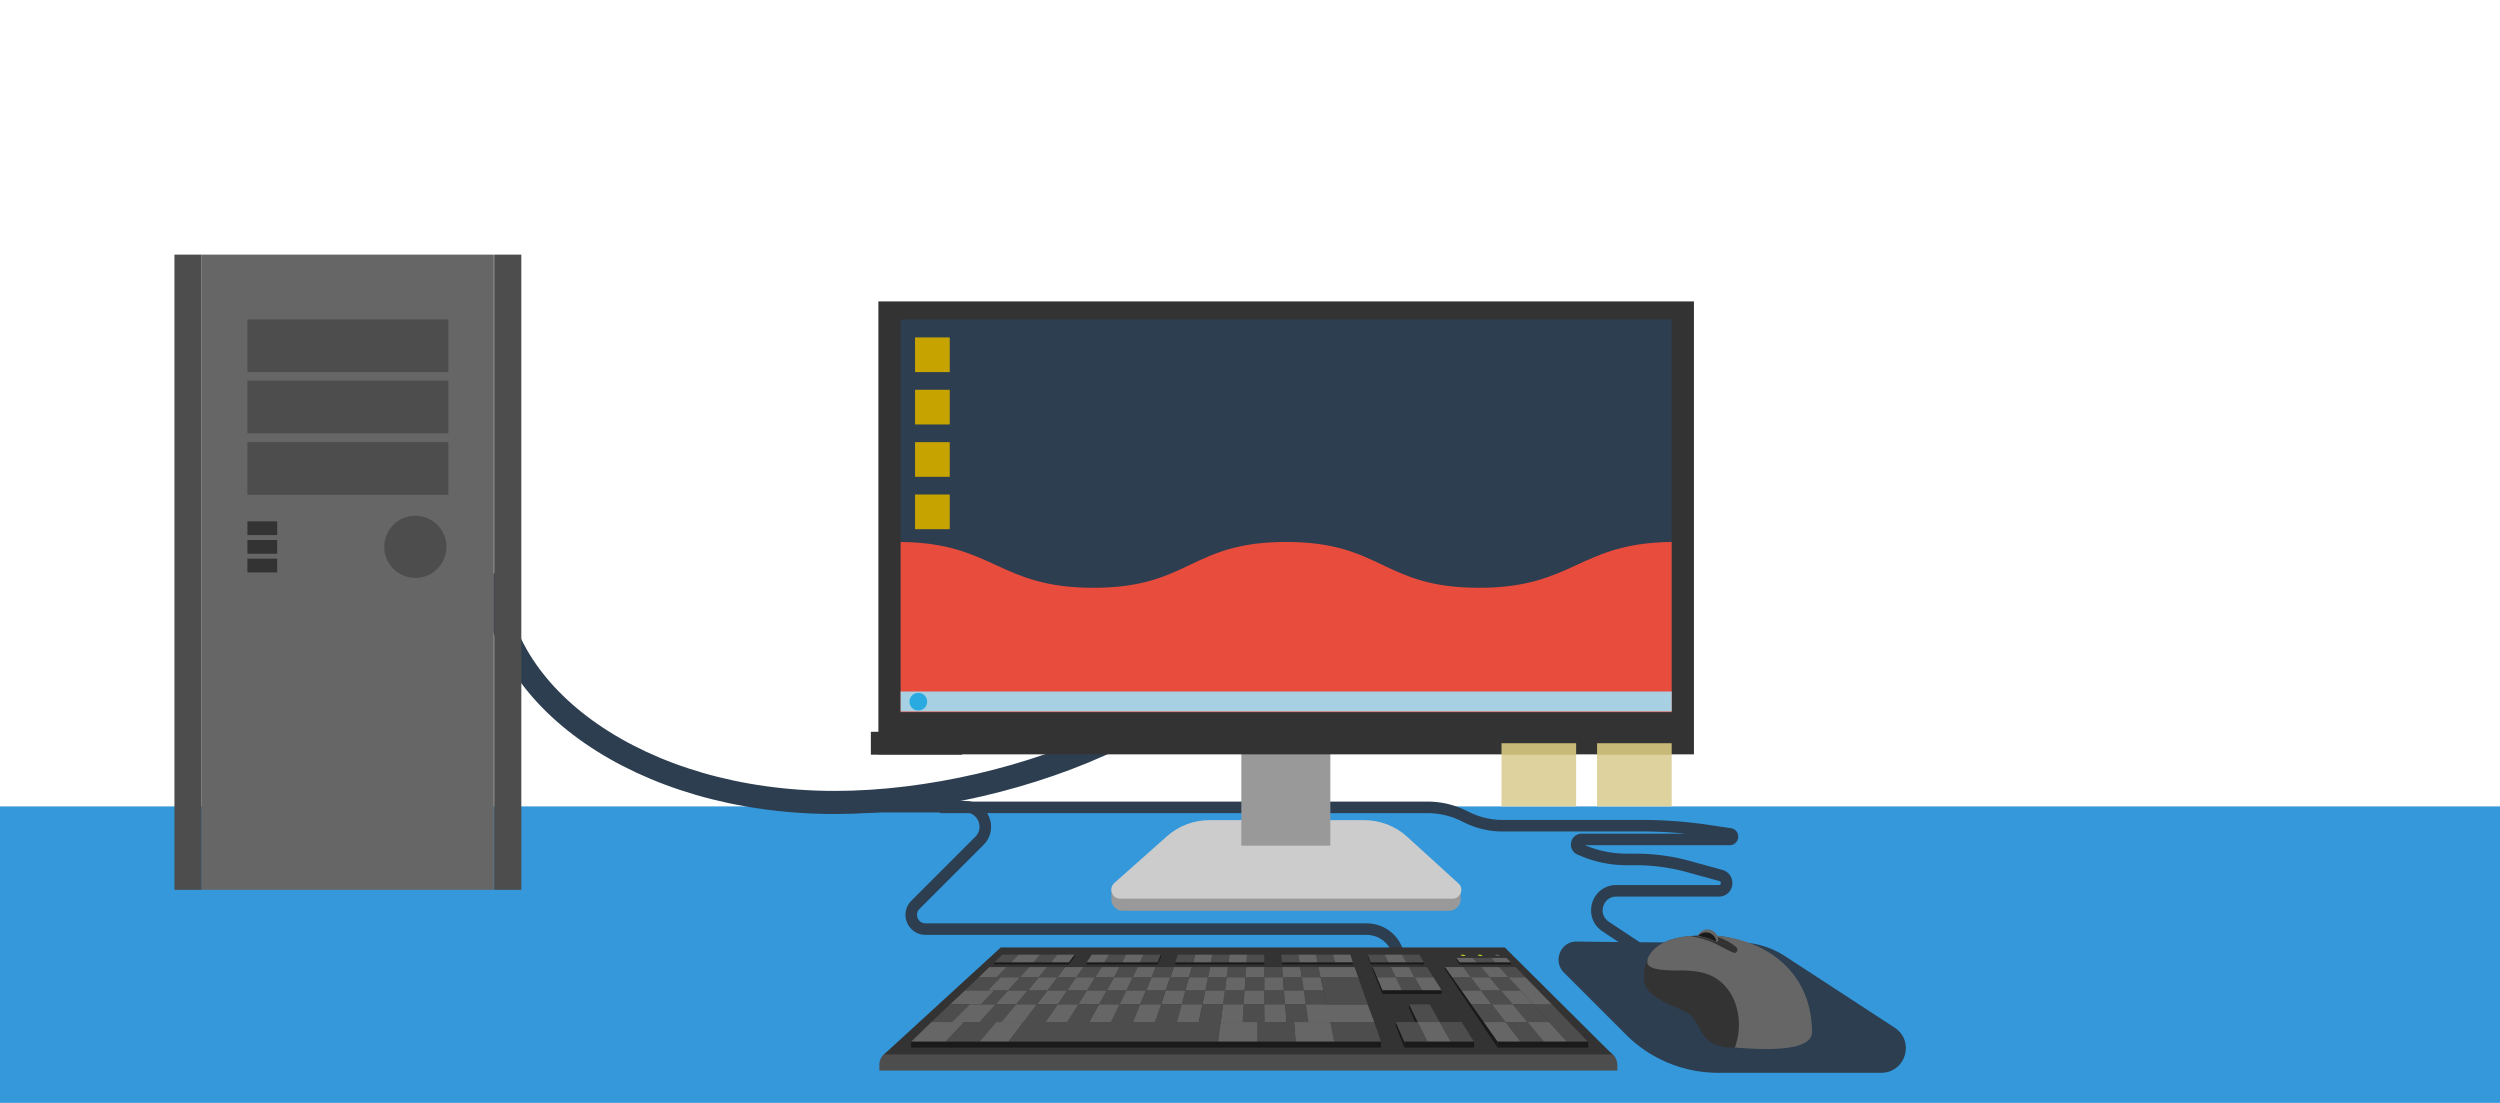 <svg xmlns="http://www.w3.org/2000/svg" xml:space="preserve" x="0" y="0" version="1.1" viewBox="89.817 278.473 432.876 190.967"><path d="M89.817 418.1h432.876v51.341H89.817V418.1z" fill="#3498DB"/><path d="M390.32 441.616c-6.744.114-19.323 0-27.483-.113-2.777-.057-4.193 3.344-2.267 5.327l10.767 10.767a22.557 22.557 0 0 0 15.979 6.63h28.221c4.25 0 5.893-5.496 2.323-7.82l-18.927-12.353c-2.494-1.644-5.553-2.494-8.613-2.438z" fill="#2C3E50"/><path d="M175.383 377.753c0 21.136 25.16 39.667 58.99 39.667 32.3 0 73.043-17.17 73.043-38.307" fill="none" stroke="#2C3E50" stroke-miterlimit="10" stroke-width="4"/><path d="m381.026 447.68-13.203-8.783c-2.776-1.87-1.474-6.177 1.87-6.177h17.736c1.587 0 1.87-2.21.34-2.663l-5.779-1.587a34.415 34.415 0 0 0-8.953-1.189h-1.644c-2.663 0-5.327-.567-7.764-1.644l-.283-.113c-.85-.396-.623-1.7.34-1.7H389.3c.623 0 .681-.906.057-.963l-4.193-.624c-3.627-.51-7.253-.793-10.937-.793h-24.253c-2.267 0-4.477-.566-6.46-1.587a14.136 14.136 0 0 0-6.46-1.587H252.62" fill="none" stroke="#2C3E50" stroke-miterlimit="10" stroke-width="2"/><path d="m332.974 447.227-1.134-3.854c-.68-2.38-2.89-4.023-5.383-4.023H250.07c-2.21 0-3.287-2.663-1.756-4.193l11.106-11.106c2.153-2.153.624-5.894-2.437-5.894H229.5" fill="none" stroke="#2C3E50" stroke-miterlimit="10" stroke-width="2"/><path d="M240.606 405.18h15.81v3.967h-15.81v-3.967z" fill="#333"/><path d="M388.507 451.137c-1.757-4.477-8.33-4.533-12.24-4.193-.396.057-.396.623 0 .623 3.23-.113 6.687-.453 9.521 1.36.736.453 1.473 1.076 1.982 1.87.284.396.681 1.359.454 1.813-.34.68-1.19 1.133-1.927 1.189-1.53.113-3.514-.283-4.703-1.359-.113-.114-.228.057-.171.17 1.7 1.7 8.727 2.777 7.084-1.473z" fill="#8CC63F"/><path d="M374.453 447.793c0-4.93 2.891-7.366 10.88-7.366 7.99 0 14.62 4.816 14.62 15.3 0 3.23-3.229 3.91-9.633 4.137-6.46.227-5.667-4.137-7.99-5.78-2.323-1.587-7.877-2.607-7.877-6.291z" fill="#333"/><path d="M386.014 440.427c1.699.34 3.286 1.02 4.477 2.097.396.34 0 1.133-.51.906-1.36-.566-2.607-1.359-3.967-1.927a16.823 16.823 0 0 0-3.684-.963c-3.854.396-6.063 1.644-7.14 3.684-.228.793-.284 1.416.736 1.813.906.34 1.927.396 2.89.453 1.304.057 2.664-.057 3.967.113.283 0 .566.057.907.113 6.29.85 8.5 7.82 6.517 13.146h.113c6.177.51 13.26.51 13.26-2.72-.17-11.842-9.86-16.432-17.566-16.715z" fill="#666"/><path d="M387.316 441.39c.057-.906-.51-1.699-1.359-1.927-.907-.227-1.87.228-2.21 1.134 1.133.17 2.21.51 3.173 1.02.17-.114.283-.171.396-.227z" fill="#666"/><path d="M386.977 441.56c0-.68-.51-1.359-1.303-1.586-.737-.17-1.417.057-1.813.566 1.076.17 2.153.51 3.116 1.02z" fill="#1A1A1A"/><path d="M367.313 460.373h-122.74c-1.36 0-2.493 1.021-2.493 2.437v1.021h127.783v-1.021c-.056-1.473-1.189-2.437-2.55-2.437z" fill="#4D4D4D"/><path d="M350.37 442.523h-87.267l-20.23 18.53h126.14l-18.643-18.53z" fill="#333"/><path d="M331.5 455.443v.68l1.474 3.74v-1.02l-1.474-3.4zm2.323-3.059-.057.623 1.36 3.003.17-.566-1.473-3.06z" fill="#1A1A1A"/><path d="m259.703 452.384 2.324-2.438h-5.1l-2.607 2.438h5.383z" fill="#666"/><path d="m315.577 449.946.34 2.438h3.569l-.51-2.438h-3.399zm-51.17 0h-2.38l-2.324 2.438h2.494l2.21-2.438z" fill="#4D4D4D"/><path d="M351.73 452.384h3.569l-2.21-2.438h-3.456l2.097 2.438zm-8.897-2.438 1.7 2.438h3.57l-1.87-2.438h-3.4z" fill="#666"/><path d="m346.233 449.946 1.87 2.438h3.627l-2.097-2.438h-3.4zm-44.313 0-.34 2.438h3.57l.17-2.438h-3.4zm-27.314 0-1.643 2.438h3.57l1.53-2.438h-3.457zm34.114 0v2.438h3.627l-.227-2.438h-3.4zm-27.257 0-1.36 2.438h3.57l1.19-2.438h-3.4z" fill="#4D4D4D"/><path d="m271.207 449.946-1.87 2.438h3.626l1.643-2.438h-3.399zm-6.8 0-2.21 2.438h3.57l2.04-2.438h-3.4z" fill="#666"/><path d="m267.807 449.946-2.04 2.438h3.57l1.87-2.438h-3.4z" fill="#4D4D4D"/><path d="m284.863 449.946-1.19 2.438h3.57l1.02-2.438h-3.4zm-6.8 0-1.53 2.438h3.57l1.36-2.438h-3.4zm27.257 0-.17 2.438h3.57v-2.438h-3.4zm-6.8 0-.51 2.438h3.57l.34-2.438h-3.4z" fill="#666"/><path d="m295.063 449.946-.624 2.438h3.57l.51-2.438h-3.456z" fill="#4D4D4D"/><path d="m291.663 449.946-.793 2.438h3.57l.624-2.438h-3.401z" fill="#666"/><path d="m288.263 449.946-1.02 2.438h3.627l.793-2.438h-3.4z" fill="#4D4D4D"/><path d="m312.12 449.946.227 2.438h3.57l-.34-2.438h-3.457z" fill="#666"/><path d="m290.87 452.384-1.077 3.06h3.796l.85-3.06h-3.569zm-7.197 0-1.473 3.06h3.796l1.247-3.06h-3.57zm21.477 0-.17 3.06h3.796l-.057-3.06h-3.569z" fill="#4D4D4D"/><path d="m280.104 452.384-1.7 3.06h3.797l1.473-3.06h-3.57zm21.476 0-.397 3.06h3.797l.17-3.06h-3.57zm-7.14 0-.85 3.06h3.797l.623-3.06h-3.57z" fill="#666"/><path d="m298.01 452.384-.623 3.06h3.797l.396-3.06h-3.57zm-21.477 0-1.927 3.06h3.797l1.7-3.06h-3.57zm-14.336 0-2.777 3.06h3.797l2.55-3.06h-3.57z" fill="#4D4D4D"/><path d="m272.963 452.384-2.153 3.06h3.796l1.927-3.06h-3.57z" fill="#666"/><path d="M257.72 452.384h-3.4l-3.23 3.06h3.57l3.06-3.06z" fill="#4D4D4D"/><path d="M259.703 452.384h-1.983l-3.06 3.06h4.76l2.777-3.06h-2.494z" fill="#666"/><path d="m269.337 452.384-2.324 3.06h3.797l2.153-3.06h-3.626z" fill="#4D4D4D"/><path d="m265.767 452.384-2.55 3.06h3.796l2.324-3.06h-3.57zm21.476 0-1.247 3.06h3.797l1.077-3.06h-3.627zm21.477 0 .057 3.06h3.797l-.227-3.06h-3.627z" fill="#666"/><path d="m351.73 452.384 2.55 3.06h3.797l-2.777-3.06h-3.57z" fill="#4D4D4D"/><path d="m348.104 452.384 2.38 3.06h3.797l-2.55-3.06h-3.627z" fill="#666"/><path d="m333.823 452.384 1.474 3.06h3.797l-1.7-3.06h-3.571zm10.71 0 2.153 3.06h3.797l-2.38-3.06h-3.57zm-32.186 0 .227 3.06h3.797l-.453-3.06h-3.571z" fill="#4D4D4D"/><path d="M326.627 452.384h-10.709l.453 3.06h11.39l-1.134-3.06z" fill="#666"/><path d="m331.5 455.443 1.474 3.4h4.023l-1.7-3.4H331.5zm-3.74 0h-7.593l.68 3.4h8.103l-1.19-3.4z" fill="#4D4D4D"/><path d="M320.167 455.443h-6.29l.283 3.4h6.686l-.679-3.4zm34.113 0 2.833 3.4h4.023l-3.061-3.4h-3.795z" fill="#666"/><path d="M307.53 455.443v3.4h6.63l-.283-3.4h-6.347zm42.953 0 2.606 3.4h4.023l-2.833-3.4h-3.796zm-11.389 0 1.926 3.4h4.023l-2.153-3.4h-3.796z" fill="#4D4D4D"/><path d="m335.297 455.443 1.7 3.4h4.022l-1.926-3.4h-3.796zm11.39 0 2.38 3.4h4.023l-2.606-3.4h-3.797z" fill="#666"/><path d="m361.477 455.443-2.946-3.06h-3.23l2.777 3.06 3.06 3.4h3.627l-3.288-3.4z" fill="#4D4D4D"/><path d="M254.66 455.443h-3.57l-3.513 3.4h6.007l3.173-3.4h-2.097z" fill="#666"/><path d="M259.42 455.443h-2.663l-3.173 3.4h5.836l2.89-3.4h-2.89z" fill="#4D4D4D"/><path d="M263.217 455.443h-.907l-2.89 3.4h5.043l2.55-3.4h-3.796z" fill="#666"/><path d="M297.387 455.443h-30.374l-2.55 3.4h36.267l.453-3.4h-3.796z" fill="#4D4D4D"/><path d="M307.53 455.443h-6.347l-.453 3.4h6.8v-3.4zm-5.327-7.763-.283 2.267h3.4l.17-2.267h-3.287zm6.517 0v2.267h3.4l-.17-2.267h-3.23z" fill="#666"/><path d="m298.973 447.68-.453 2.267h3.4l.283-2.267h-3.23zm6.517 0-.17 2.267h3.4v-2.267h-3.23z" fill="#4D4D4D"/><path d="m289.227 447.68-.963 2.267h3.4l.793-2.267h-3.23zm6.46 0-.623 2.267h3.457l.453-2.267h-3.287z" fill="#666"/><path d="m311.95 447.68.17 2.267h3.456l-.34-2.267h-3.286zm-26.01 0-1.077 2.267h3.4l.963-2.267h-3.286zm6.517 0-.793 2.267h3.4l.623-2.267h-3.23z" fill="#4D4D4D"/><path d="m282.71 447.68-1.247 2.267h3.4l1.077-2.267h-3.23z" fill="#666"/><path d="M342.833 449.946h3.4l-1.757-2.267h-3.229l1.586 2.267z" fill="#4D4D4D"/><path d="m315.236 447.68.34 2.267h3.4l-.51-2.267h-3.23zm-42.273 0h-3.287l-1.87 2.267h3.4l1.757-2.267zm61.767 0 1.303 2.267h3.4l-1.417-2.267h-3.286z" fill="#666"/><path d="m331.5 447.68 1.077 2.267h3.456l-1.303-2.267h-3.23zm-5.724 2.266-.793-2.267h-6.516l.51 2.267.51 2.438h7.14l-.851-2.438z" fill="#4D4D4D"/><path d="m328.213 447.68.964 2.267h3.4l-1.077-2.267h-3.287zm18.02 2.266h3.4l-1.87-2.267h-3.287l1.757 2.267z" fill="#666"/><path d="m279.423 447.68-1.36 2.267h3.4l1.247-2.267h-3.287z" fill="#4D4D4D"/><path d="M266.447 447.68h-3.4l-2.21 2.267h3.57l2.04-2.267z" fill="#666"/><path d="M263.047 447.68h-3.74l-2.38 2.267h3.91l2.21-2.267zm4.76 2.266 1.87-2.267h-3.23l-2.04 2.267h3.4zm85.283 0-2.097-2.267h-3.229l1.869 2.267h3.457zm-80.127-2.266-1.757 2.267h3.4l1.587-2.267h-3.23z" fill="#4D4D4D"/><path d="m276.193 447.68-1.587 2.267h3.457l1.36-2.267h-3.23zm79.957 2.266-2.21-2.267h-2.947l2.097 2.267 2.21 2.438h3.23l-2.38-2.438z" fill="#666"/><path d="m338.017 447.68-1.133-1.756h-3.117l.964 1.756h3.286zm-32.527 0 .113-1.756h-3.173l-.227 1.756h3.287zm6.46 0-.113-1.756h-3.117v1.756h3.23z" fill="#4D4D4D"/><path d="M308.72 447.68v-1.756h-3.116l-.113 1.756h3.229zm-6.517 0 .227-1.756h-3.117l-.34 1.756h3.23zm-6.516 0 .51-1.756h-3.117l-.624 1.756h3.231z" fill="#666"/><path d="m298.973 447.68.34-1.756h-3.117l-.51 1.756h3.287zm32.527 0-.85-1.756h-3.174l.736 1.756h3.288z" fill="#4D4D4D"/><path d="m334.73 447.68-.964-1.756h-3.116l.85 1.756h3.23zm-19.494 0-.283-1.756h-3.116l.113 1.756h3.286z" fill="#666"/><path d="m318.467 447.68-.34-1.756h-3.174l.283 1.756h3.231z" fill="#4D4D4D"/><path d="M324.36 445.924h-6.233l.34 1.756h6.516l-.623-1.756z" fill="#666"/><path d="m292.457 447.68.624-1.756h-3.173l-.68 1.756h3.229zm61.483 0-1.7-1.756h-2.834l1.587 1.756h2.947zm-9.463 0h3.287l-1.474-1.756h-3.116l1.303 1.756zm-81.43 0h3.4l1.586-1.756h-3.91l-1.757 1.756h.681z" fill="#4D4D4D"/><path d="m344.477 447.68-1.303-1.756H340l1.247 1.756h3.23zm-80.353-1.756h-3.003l-1.813 1.756h3.06l1.756-1.756zm25.103 1.756.68-1.756h-3.117l-.85 1.756h3.287zm-18.077-1.756h-3.117l-1.586 1.756h3.23l1.473-1.756zm11.56 1.756.963-1.756h-3.117l-1.133 1.756h3.287z" fill="#666"/><path d="m279.423 447.68 1.133-1.756h-3.173l-1.19 1.756h3.23zm6.517 0 .85-1.756h-3.117l-.963 1.756h3.23zm-11.673-1.756h-3.117l-1.473 1.756h3.287l1.303-1.756z" fill="#4D4D4D"/><path d="M347.764 447.68h3.229l-1.587-1.756h-3.116l1.474 1.756zm-71.571 0 1.19-1.756h-3.117l-1.303 1.756h3.23z" fill="#666"/><path d="m271.773 445.13 1.133-1.36h-3.003l-1.19 1.36h3.06zm-8.386-1.36-1.417 1.36h2.89l1.303-1.36h-2.776zm72.986 1.36-.793-1.36h-3.004l.737 1.36h3.06zm-6.12 0-.68-1.36h-2.946l.51 1.36h3.116zm-9.236 0-.396-1.36h-2.947l.284 1.36h3.059z" fill="#4D4D4D"/><path d="m274.89 445.13 1.02-1.36h-3.003l-1.133 1.36h3.116zm-4.987-1.36h-3.74l-1.303 1.36h3.854l1.189-1.36z" fill="#666"/><path d="m314.84 445.13-.17-1.36h-3.003l.113 1.36h3.06z" fill="#4D4D4D"/><path d="m317.957 445.13-.284-1.36h-3.003l.17 1.36h3.117zm15.356 0-.736-1.36h-3.004l.68 1.36h3.06zm18.133 0-.793-.793h-2.663l.68.793h2.776zm-5.836 0-.737-.793h-2.946l.623.793h3.06z" fill="#666"/><path d="m348.67 445.13-.68-.793h-3.117l.737.793h3.06z" fill="#4D4D4D"/><path d="m324.077 445.13-.454-1.36h-3.003l.396 1.36h3.061z" fill="#666"/><path d="m290.247 445.13.567-1.36h-3.003l-.624 1.36h3.06zm-6.121 0 .68-1.36h-2.947l-.85 1.36h3.117z" fill="#4D4D4D"/><path d="m287.187 445.13.624-1.36h-3.003l-.68 1.36h3.059zm-6.177 0 .85-1.36h-3.003l-.906 1.36h3.059z" fill="#666"/><path d="M308.72 445.13v-1.36h-3.003l-.057 1.36h3.06z" fill="#4D4D4D"/><path d="m305.66 445.13.057-1.36h-3.003l-.17 1.36h3.116zm-6.177 0 .283-1.36h-3.003l-.34 1.36h3.06z" fill="#666"/><path d="m296.423 445.13.34-1.36h-3.003l-.453 1.36h3.116zm6.12 0 .17-1.36h-2.947l-.283 1.36h3.06z" fill="#4D4D4D"/><path d="M343.514 443.884c.113.057 0 .113-.227.113-.228 0-.454-.057-.511-.113-.057-.058.057-.114.227-.114.171 0 .397.056.511.114zm2.946 0c.113.057 0 .113-.227.113s-.453-.057-.51-.113c-.057-.058.057-.114.227-.114s.397.056.51.114z" fill="#D9E021"/><path d="M349.463 443.884c.114.057 0 .113-.227.113s-.453-.057-.51-.113c-.057-.058.057-.114.227-.114s.397.056.51.114z" fill="#666"/><path d="M247.577 458.844h81.374v1.02h-81.374v-1.02zm85.397 0h12.069v1.02h-12.069v-1.02zm16.149 0h15.697v1.02h-15.697v-1.02zM261.97 445.13h12.92v.34h-12.92v-.34zm15.98 0h12.296v.34H277.95v-.34zm15.357 0h15.413v.34h-15.413v-.34zm18.473 0h12.297v.34H311.78v-.34zm15.357 0h9.236v.34h-9.236v-.34zm2.04 4.816h10.257v.624h-10.257v-.624zm13.373-4.816h8.896v.34h-8.896v-.34zm-66.64-1.36-1.02 1.36v.283l1.02-1.303v-.34zm14.337 1.36.567-1.36.057.341-.624 1.303v-.284zm36.38-1.36.51 1.36v.283l-.51-1.359v-.284zm15.3.567v.227l.623.85v-.283l-.623-.794zm-14.45 1.587v.396l1.7 4.25v-.624l-1.7-4.022z" fill="#1A1A1A"/><path d="m340 445.924 9.123 12.92v1.02l-9.123-13.6v-.34z" fill="#1A1A1A"/><path d="M340.736 436.177H284.24a1.971 1.971 0 0 1-1.983-1.983v-1.7h60.463v1.7c0 1.076-.907 1.983-1.984 1.983z" fill="#999"/><path d="M341.304 434.08h-57.517c-1.417 0-2.097-1.757-1.02-2.72l9.124-8.104c2.04-1.813 4.646-2.776 7.367-2.776h26.746c2.777 0 5.44 1.02 7.48 2.89l8.84 8.047c1.076.906.396 2.663-1.02 2.663z" fill="#CCC"/><path d="M304.753 398.323h15.414V424.9h-15.414v-26.577z" fill="#999"/><path d="M241.91 330.663h141.213v78.427H241.91v-78.427z" fill="#333"/><path d="M245.763 333.78H379.27v68H245.763v-68z" fill="#2C3E50"/><path d="M345.894 380.247c-16.717 0-16.717-7.933-33.377-7.933s-16.66 7.933-33.376 7.933c-16.49 0-17.227-7.763-33.377-7.933v29.467H379.27v-29.467c-16.15.169-16.886 7.933-33.376 7.933z" fill="#E74C3C"/><path d="M245.763 398.21H379.27v3.457H245.763v-3.457z" fill="#A7D0E2"/><path d="M248.257 336.896h6.006v6.007h-6.006v-6.007zm0 9.067h6.006v6.007h-6.006v-6.007zm0 9.067h6.006v6.007h-6.006v-6.007zm0 9.067h6.006v6.007h-6.006v-6.007z" fill="#C7A300"/><path d="M250.354 399.967c0 .85-.68 1.53-1.53 1.53s-1.53-.681-1.53-1.53c0-.851.68-1.53 1.53-1.53s1.53.679 1.53 1.53z" fill="#29ABE2"/><path d="M366.35 409.033h12.92v9.066h-12.92v-9.066z" fill="#DED29E"/><path d="M366.35 407.163h12.92v1.983h-12.92v-1.983z" fill="#C7B977"/><path d="M349.804 409.033h12.92v9.066h-12.92v-9.066z" fill="#DED29E"/><path d="M349.804 407.163h12.92v1.983h-12.92v-1.983z" fill="#C7B977"/><path d="M124.723 322.56h50.604v109.99h-50.604V322.56z" fill="#666"/><path d="M132.657 333.78h34.793v9.124h-34.793v-9.124zm0 10.596h34.793v9.124h-34.793v-9.124zm0 10.654h34.793v9.124h-34.793v-9.124z" fill="#4D4D4D"/><circle fill="#4D4D4D" cx="161.734" cy="373.156" r="5.383"/><path d="M132.657 368.743h5.157v2.38h-5.157v-2.38zm0 3.23h5.157v2.38h-5.157v-2.38zm0 3.23h5.157v2.38h-5.157v-2.38z" fill="#333"/><path d="M175.383 322.56h4.703v109.99h-4.703V322.56zm-55.363 0h4.703v109.99h-4.703V322.56z" fill="#4D4D4D"/></svg>